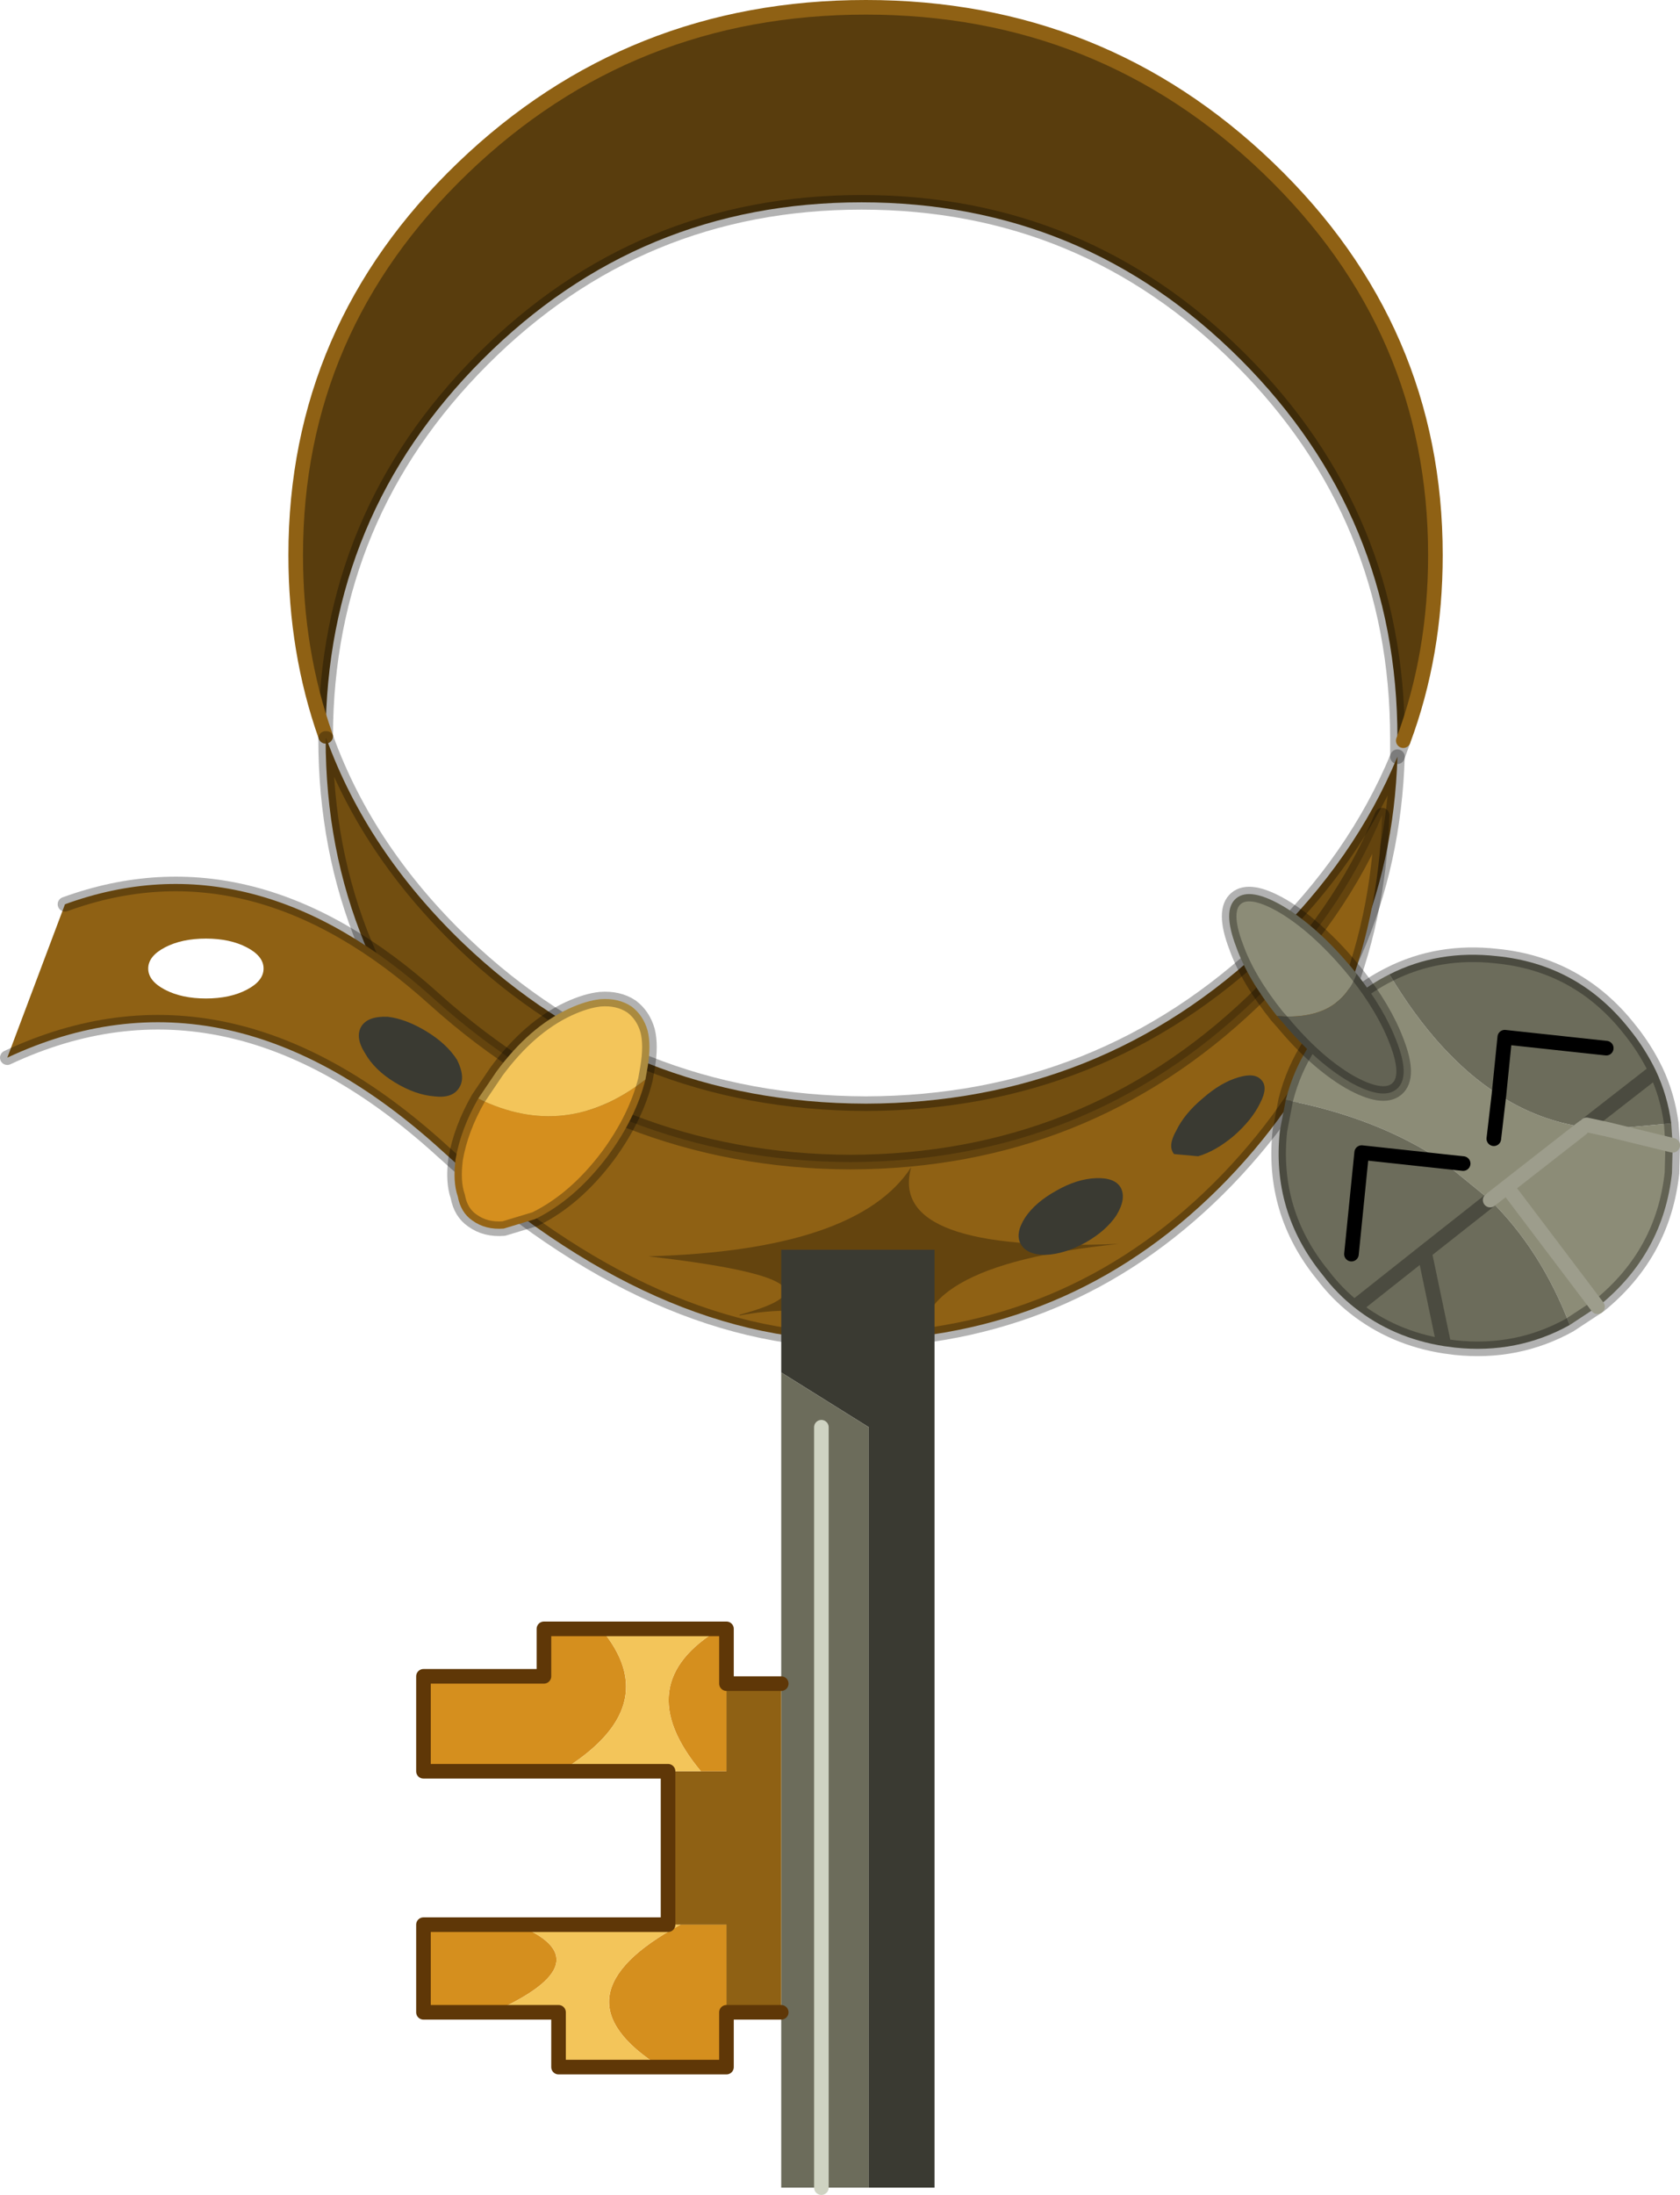 <?xml version="1.0"?>
<svg xmlns="http://www.w3.org/2000/svg" xmlns:xlink="http://www.w3.org/1999/xlink" width="115.05px" height="150.25px"><g transform="matrix(1, 0, 0, 1, -254.85, -78.35)"><use xlink:href="#object-0" width="115.05" height="92.85" transform="matrix(1, 0, 0, 1, 254.85, 78.35)"/><use xlink:href="#object-1" width="35.5" height="64.7" transform="matrix(1, 0, 0, 1, 283.35, 163.9)"/><use xlink:href="#object-2" width="62.05" height="16.3" transform="matrix(1, 0, 0, 1, 279.4, 147.95)"/></g><defs><g transform="matrix(1, 0, 0, 1, -254.85, -78.35)" id="object-0"><path fill-rule="evenodd" fill="#593d0d" stroke="none" d="M350.95 129.05L350.55 128.9Q350.55 113.7 339.8 102.95Q329.05 92.2 313.85 92.2Q298.65 92.2 287.9 102.95Q277.2 113.65 277.15 128.75Q275.1 122.95 275.1 116.35Q275.1 100.85 286.55 89.85Q298 78.85 314.15 78.85Q330.25 78.85 341.7 89.85Q353.15 100.85 353.15 116.35Q353.15 123.15 350.95 129.05"/><path fill="none" stroke="#000000" stroke-opacity="0.302" stroke-width="1" stroke-linecap="round" stroke-linejoin="round" d="M350.55 128.9L350.55 130.15L350.95 129.05M350.55 128.9Q350.55 113.7 339.8 102.95Q329.05 92.2 313.85 92.2Q298.65 92.2 287.9 102.95Q277.2 113.65 277.15 128.75"/><path fill="none" stroke="#8f6114" stroke-width="1" stroke-linecap="round" stroke-linejoin="round" d="M277.15 128.75Q275.1 122.95 275.1 116.35Q275.1 100.85 286.55 89.85Q298 78.85 314.15 78.85Q330.25 78.85 341.7 89.85Q353.15 100.85 353.15 116.35Q353.15 123.15 350.95 129.05"/><path fill-rule="evenodd" fill="#724e10" stroke="none" d="M277.2 128.9Q280 136.6 286.55 142.9Q298 153.85 314.15 153.9Q330.25 153.85 341.7 142.9Q347.65 137.15 350.55 130.15Q350.1 144.55 339.8 154.85Q329.05 165.6 313.85 165.6Q298.65 165.6 287.9 154.85Q277.15 144.1 277.15 128.9L277.2 128.9"/><path fill="none" stroke="#000000" stroke-opacity="0.302" stroke-width="1" stroke-linecap="round" stroke-linejoin="round" d="M277.15 128.9Q277.15 144.1 287.9 154.85Q298.65 165.6 313.85 165.6Q329.05 165.6 339.8 154.85Q350.1 144.55 350.55 130.15Q347.65 137.15 341.7 142.9Q330.25 153.85 314.15 153.9Q298 153.85 286.55 142.9Q280 136.6 277.2 128.9"/><path fill-rule="evenodd" fill="#8f6114" stroke="none" d="M259.3 140.25Q272.2 135.55 284.6 146.75Q296.95 157.85 313.1 157.9Q329.2 157.85 340.65 146.9Q346.6 141.15 349.5 134.15Q349.05 148.55 338.9 159.1Q328.75 169.6 314.3 170.1Q299.85 170.55 285.15 157.15Q270.4 143.7 255.35 150.75L259.3 140.25M268.95 146.7Q270.6 146.7 271.75 146.1Q272.9 145.5 272.9 144.65Q272.9 143.8 271.75 143.2Q270.6 142.6 268.95 142.6Q267.3 142.6 266.15 143.2Q265 143.8 265 144.65Q265 145.5 266.15 146.1Q267.3 146.7 268.95 146.7"/><path fill="none" stroke="#000000" stroke-opacity="0.302" stroke-width="1" stroke-linecap="round" stroke-linejoin="round" d="M255.35 150.75Q270.4 143.7 285.15 157.15Q299.85 170.55 314.3 170.1Q328.75 169.6 338.9 159.1Q349.05 148.55 349.5 134.15Q346.6 141.15 340.65 146.9Q329.2 157.85 313.1 157.9Q296.95 157.85 284.6 146.75Q272.2 135.55 259.3 140.25"/><path fill-rule="evenodd" fill="#8c8c77" stroke="none" d="M342.9 153.65Q343.95 149.5 347.45 146.7Q348.7 145.7 350 145.05Q353.35 150.65 357.5 153.3L357.15 156.3L357.5 153.3Q360.2 155.05 363.3 155.5L358.05 159.6L356.9 160.5L358.05 159.6L363.3 155.5L364.9 155.65L369.4 156.75L369.3 155.25L364.9 155.65L369.4 156.75L369.35 158.65Q368.75 164.15 364.4 167.7L364.25 167.8L362.35 169.05Q360.4 163.95 356.9 160.5L353.65 157.85Q349.15 154.85 342.9 153.65M355.05 158L353.65 157.85L355.05 158M364.25 167.8L358.05 159.6L364.25 167.8"/><path fill-rule="evenodd" fill="#6c6c5b" stroke="none" d="M350 145.05Q353.35 143.35 357.35 143.8Q362.9 144.35 366.4 148.75Q367.5 150.1 368.25 151.65Q369.05 153.35 369.3 155.25L364.9 155.65L363.5 155.35L368.25 151.65L363.5 155.35L363.3 155.5L363.5 155.35L364.9 155.65L363.3 155.5Q360.2 155.05 357.5 153.3L357.9 149.35L364.85 150.1L357.9 149.35L357.5 153.3Q353.35 150.65 350 145.05M362.35 169.05Q358.75 171.05 354.5 170.6L353.75 170.5Q350.25 169.95 347.6 167.85Q346.4 166.9 345.45 165.65Q341.9 161.3 342.5 155.75L342.9 153.65Q349.15 154.85 353.65 157.85L348.1 157.25L347.4 164.2L348.1 157.25L353.65 157.85L356.9 160.5Q360.4 163.95 362.35 169.05M353.75 170.5L352.4 164.05L356.9 160.5L352.4 164.05L353.75 170.5M352.4 164.05L347.6 167.85L352.4 164.05"/><path fill="none" stroke="#000000" stroke-opacity="0.302" stroke-width="1" stroke-linecap="round" stroke-linejoin="round" d="M342.9 153.65Q343.95 149.5 347.45 146.7Q348.7 145.7 350 145.05Q353.35 143.35 357.35 143.8Q362.9 144.35 366.4 148.75Q367.5 150.1 368.25 151.65Q369.05 153.35 369.3 155.25L369.4 156.75L369.35 158.65Q368.75 164.15 364.4 167.7L364.25 167.8L362.35 169.05Q358.75 171.05 354.5 170.6L353.75 170.5Q350.25 169.95 347.6 167.85Q346.4 166.9 345.45 165.65Q341.9 161.3 342.5 155.75L342.9 153.65M363.3 155.5L363.5 155.35L368.25 151.65M356.9 160.5L352.4 164.05L353.75 170.5M347.6 167.85L352.4 164.05"/><path fill="none" stroke="#000000" stroke-width="1" stroke-linecap="round" stroke-linejoin="round" d="M353.65 157.85L355.05 158M357.5 153.3L357.9 149.35L364.85 150.1M357.5 153.3L357.15 156.3M347.4 164.2L348.1 157.25L353.65 157.85"/><path fill="none" stroke="#9d9d8c" stroke-width="1" stroke-linecap="round" stroke-linejoin="round" d="M356.9 160.5L358.05 159.6L363.3 155.5M358.05 159.6L364.25 167.8M364.9 155.65L369.4 156.75M364.9 155.65L363.5 155.35"/><path fill-rule="evenodd" fill="#8c8c77" stroke="none" d="M347.75 145Q346.55 148.25 342.3 147.9Q340.3 145.4 339.5 143.15Q338.55 140.65 339.5 139.85Q340.45 139.05 342.75 140.4Q345 141.75 347.3 144.45L347.75 145"/><path fill-rule="evenodd" fill="#636354" stroke="none" d="M342.3 147.9Q346.55 148.25 347.75 145Q349.65 147.4 350.5 149.65Q351.45 152.1 350.5 152.9Q349.55 153.7 347.25 152.4Q344.95 151.05 342.7 148.35L342.3 147.9"/><path fill="none" stroke="#000000" stroke-opacity="0.302" stroke-width="1" stroke-linecap="round" stroke-linejoin="round" d="M347.75 145L347.3 144.45Q345 141.75 342.75 140.4Q340.45 139.05 339.5 139.85Q338.55 140.65 339.5 143.15Q340.3 145.4 342.3 147.9L342.7 148.35Q344.95 151.05 347.25 152.4Q349.55 153.7 350.5 152.9Q351.45 152.1 350.5 149.65Q349.65 147.4 347.75 145"/><path fill-rule="evenodd" fill="#d58f1e" stroke="none" d="M299.05 152.25Q298.4 154.85 296.5 157.45Q294.25 160.45 291.5 161.8L289.35 162.45Q288.1 162.55 287.2 161.9Q286.4 161.35 286.2 160.25Q285.85 159.25 286.05 157.7Q286.4 155.65 287.6 153.55Q293.6 156.5 299.05 152.25"/><path fill-rule="evenodd" fill="#f3c55a" stroke="none" d="M287.6 153.55L288.85 151.7Q291.1 148.65 293.8 147.4Q295 146.85 295.95 146.75Q297.2 146.65 298.1 147.25Q298.9 147.85 299.2 148.9Q299.45 149.9 299.2 151.4L299.05 152.25Q293.6 156.5 287.6 153.55"/><path fill="none" stroke="#000000" stroke-opacity="0.302" stroke-width="1" stroke-linecap="round" stroke-linejoin="round" d="M299.05 152.25Q298.4 154.85 296.5 157.45Q294.25 160.45 291.5 161.8L289.35 162.45Q288.1 162.55 287.2 161.9Q286.4 161.35 286.2 160.25Q285.85 159.25 286.05 157.7Q286.4 155.65 287.6 153.55L288.85 151.7Q291.1 148.65 293.8 147.4Q295 146.85 295.95 146.75Q297.2 146.65 298.1 147.25Q298.9 147.85 299.2 148.9Q299.45 149.9 299.2 151.4L299.05 152.25"/><path fill-rule="evenodd" fill="#000000" fill-opacity="0.302" stroke="none" d="M317.25 158.25Q315.6 164.15 331.45 163.5Q316.45 165.05 318.15 171.2Q312.6 167.05 305.5 168.4L305.5 168.35Q314.05 166.05 299.25 164.35Q313.55 163.95 317.25 158.25"/></g><g transform="matrix(1, 0, 0, 1, 18, 27.1)" id="object-1"><path fill-rule="evenodd" fill="#3a3a32" stroke="none" d="M13 37.1L13 -14.95L7 -18.7L7 -27.1L17.5 -27.1L17.5 37.1L13 37.1"/><path fill-rule="evenodd" fill="#6c6c5b" stroke="none" d="M7 -18.7L13 -14.95L13 37.1L9.75 37.1L7 37.1L7 25.1L7 2.6L7 -18.7M9.75 -14.95L9.75 37.1L9.75 -14.95"/><path fill-rule="evenodd" fill="#8f6114" stroke="none" d="M7 2.6L7 25.1L3.25 25.1L3.25 19.1L0.1 19.1L-0.75 19.1L-0.75 8.6L1.5 8.6L3.25 8.6L3.25 2.6L7 2.6"/><path fill-rule="evenodd" fill="#d58f1e" stroke="none" d="M2.8 -1.15L3.25 -1.15L3.25 2.6L3.25 8.6L1.5 8.6Q-3.5 2.6 2.8 -1.15M0.1 19.1L3.25 19.1L3.25 25.1L3.25 28.85L-1.25 28.85Q-8.95 24 0.1 19.1M-8.1 8.6L-17.5 8.6L-17.5 2.1L-9.25 2.1L-9.25 -1.15L-5.35 -1.15Q-0.85 4.2 -8.1 8.6M-12.75 25.1L-17.5 25.1L-17.5 19.1L-11.1 19.1Q-4.95 21.6 -12.75 25.1"/><path fill-rule="evenodd" fill="#f3c55a" stroke="none" d="M1.5 8.6L-0.75 8.6L-8.1 8.6Q-0.85 4.2 -5.35 -1.15L2.8 -1.15Q-3.5 2.6 1.5 8.6M-0.75 19.1L0.1 19.1Q-8.95 24 -1.25 28.85L-8.25 28.85L-8.25 25.1L-12.75 25.1Q-4.95 21.6 -11.1 19.1L-0.75 19.1"/><path fill="none" stroke="#cfd3c2" stroke-width="1" stroke-linecap="round" stroke-linejoin="round" d="M9.75 37.1L9.75 -14.95"/><path fill="none" stroke="#5f3707" stroke-width="1" stroke-linecap="round" stroke-linejoin="round" d="M2.8 -1.15L3.25 -1.15L3.25 2.6L7 2.6M3.25 25.1L7 25.1M-0.75 8.6L-0.75 19.1L-11.1 19.1L-17.5 19.1L-17.5 25.1L-12.75 25.1L-8.25 25.1L-8.25 28.85L-1.25 28.85L3.25 28.85L3.25 25.1M-8.1 8.6L-17.5 8.6L-17.5 2.1L-9.25 2.1L-9.25 -1.15L-5.35 -1.15L2.8 -1.15M-0.75 8.6L-8.1 8.6"/></g><g transform="matrix(1, 0, 0, 1, -279.4, -147.95)" id="object-2"><path fill-rule="evenodd" fill="#3a3a32" stroke="none" d="M284.6 153.4Q283.3 153.3 281.9 152.45Q280.5 151.6 279.85 150.45Q279.15 149.35 279.6 148.6Q280.05 147.9 281.4 147.95Q282.65 148.1 284.05 148.95Q285.45 149.8 286.15 150.9Q286.75 152.1 286.3 152.8Q285.85 153.55 284.6 153.4"/><path fill-rule="evenodd" fill="#3a3a32" stroke="none" d="M331.3 161.55Q330.6 162.6 329.2 163.4Q327.75 164.2 326.45 164.25Q325.15 164.25 324.75 163.5Q324.35 162.8 325.05 161.7Q325.75 160.65 327.2 159.85Q328.6 159.05 329.9 159Q331.2 158.95 331.6 159.65Q332 160.4 331.3 161.55"/><path fill-rule="evenodd" fill="#3a3a32" stroke="none" d="M341.15 153.85Q340.6 155 339.35 156.1Q338.1 157.15 336.9 157.5L335.25 157.35Q334.8 156.8 335.4 155.75Q335.95 154.6 337.2 153.55Q338.45 152.45 339.65 152.1Q340.8 151.75 341.25 152.3Q341.7 152.8 341.15 153.85"/></g></defs></svg>
